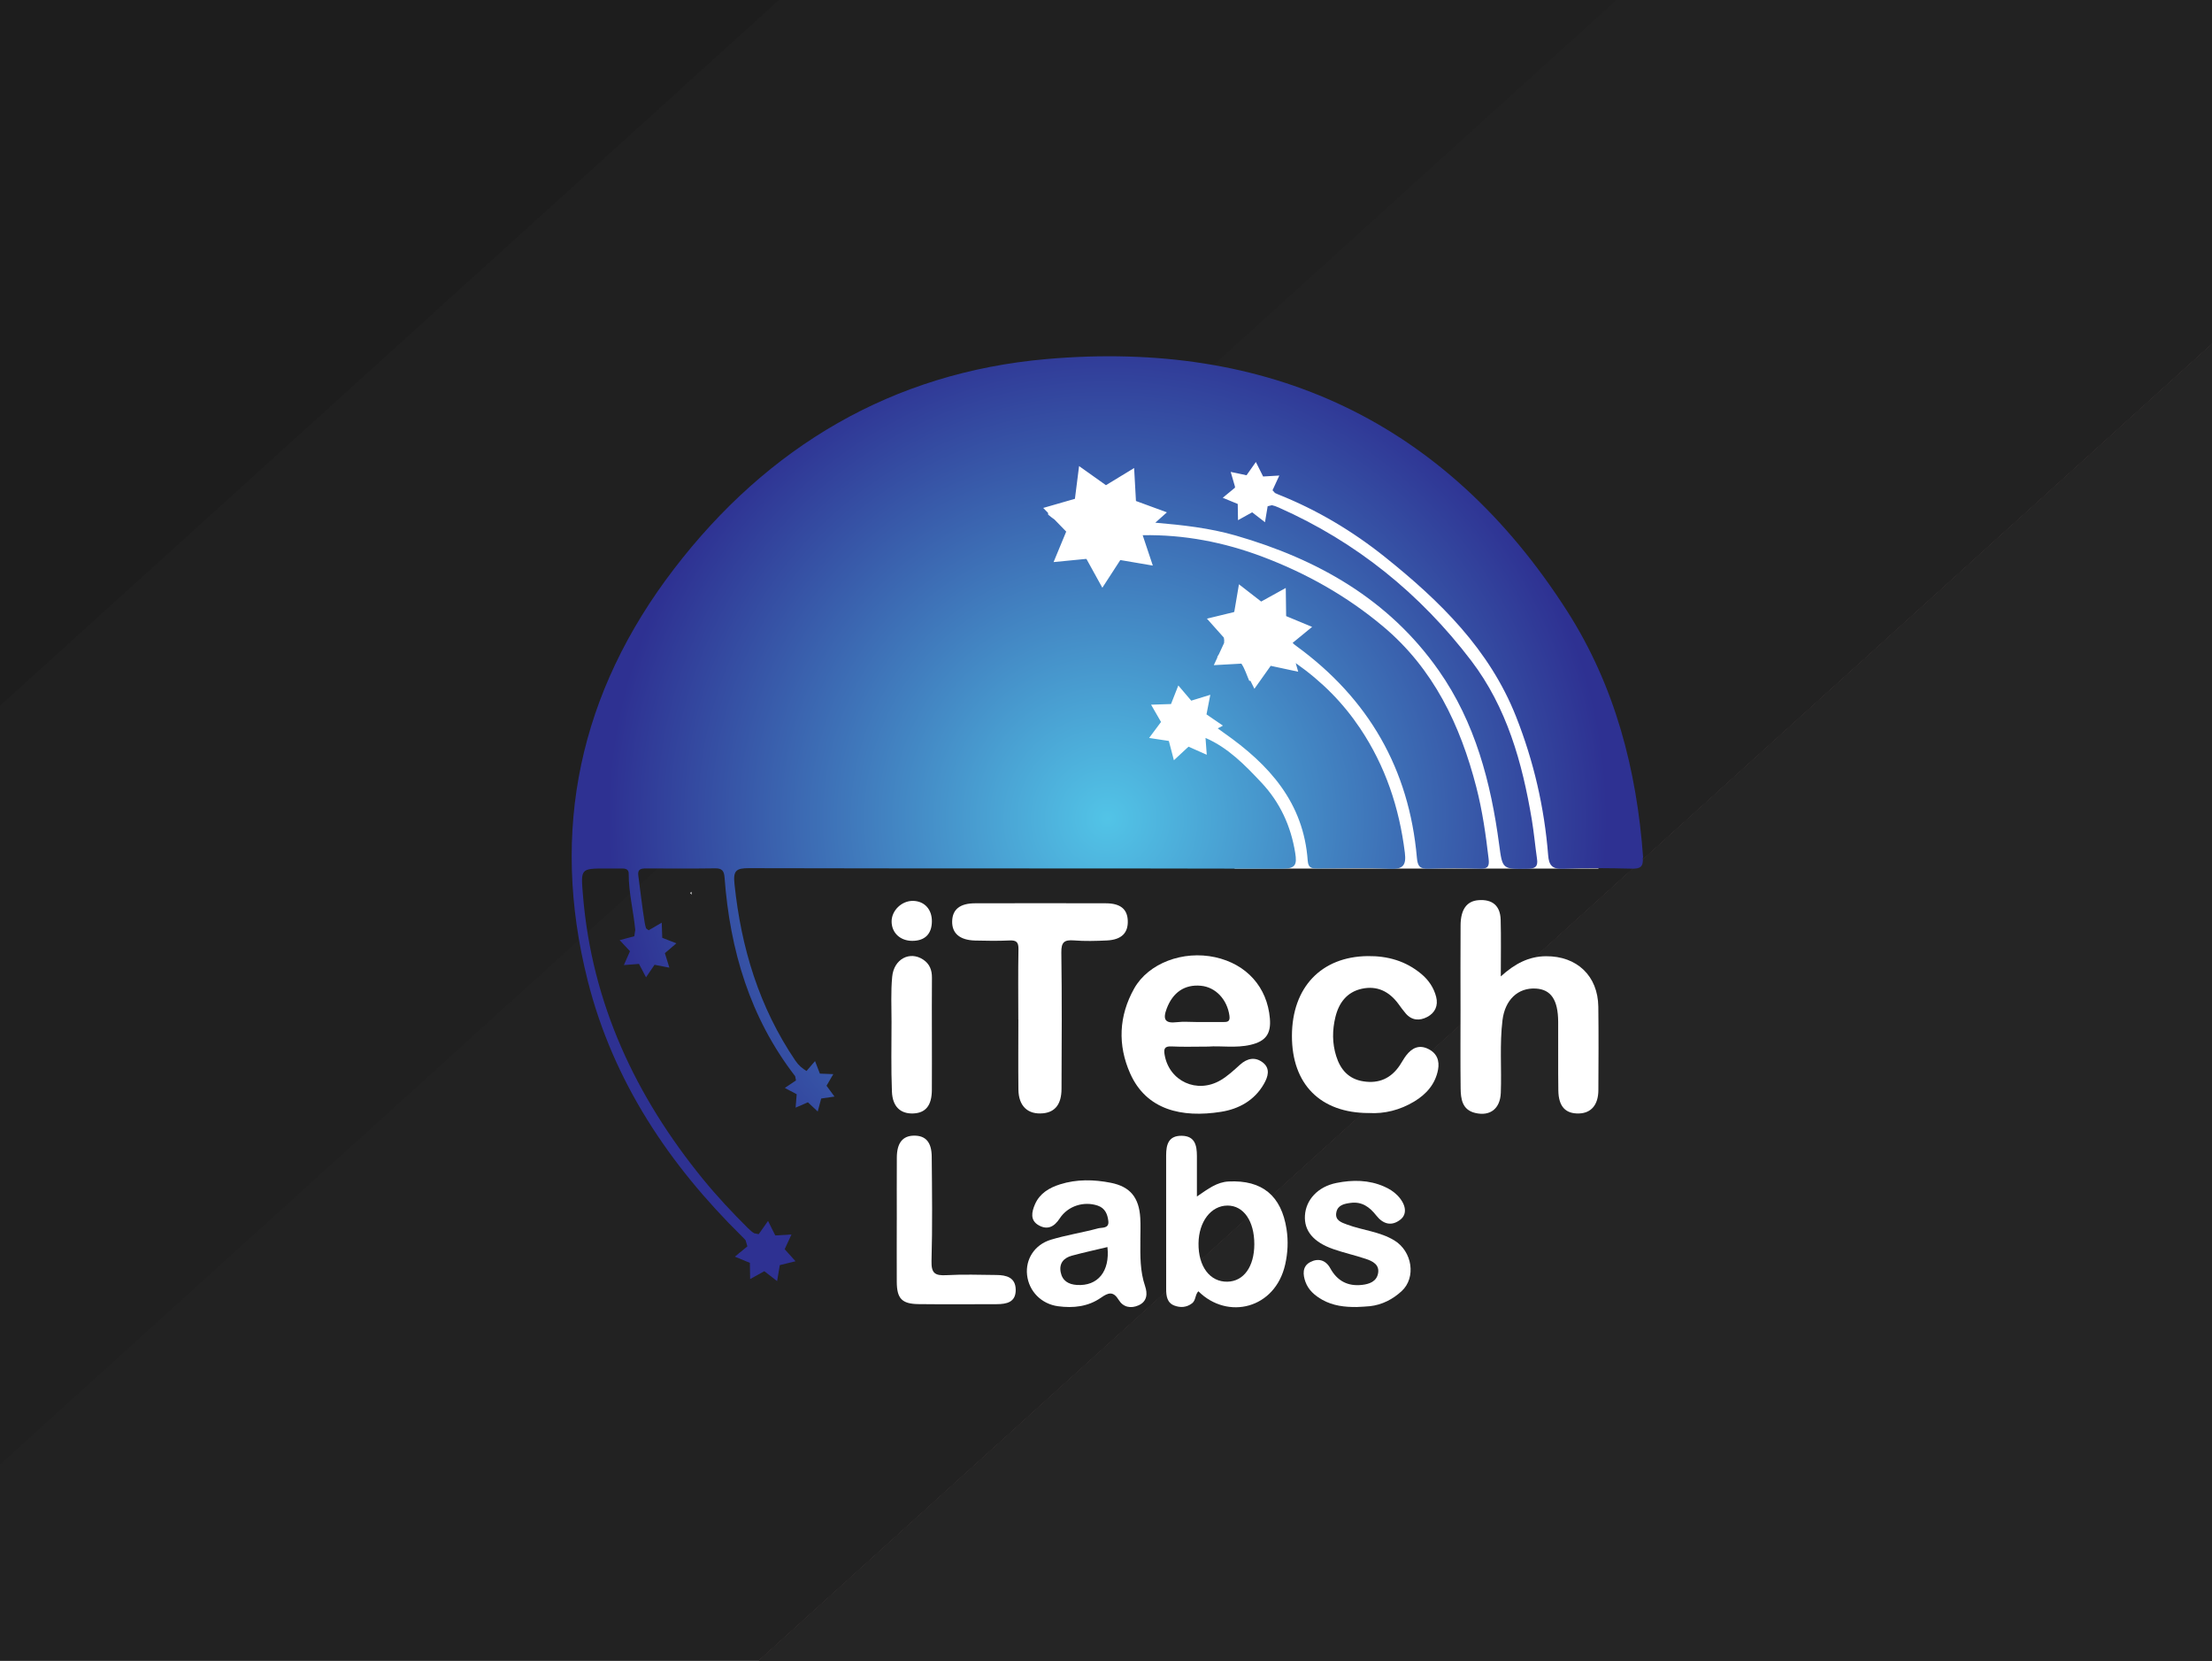 <svg width="770" height="578" viewBox="0 0 770 578" fill="none" xmlns="http://www.w3.org/2000/svg">
<rect x="0" y="0" width="770" height="578" fill="#808080" stroke="none"/>
<g clip-path="url(#clip0_865_1085)">
<rect width="770" height="578" fill="white"/>
<rect y="-2" width="770" height="578" fill="#1D1D1D"/>
<rect x="-286" y="504.718" width="1287.96" height="578" transform="rotate(-42.174 -286 504.718)" fill="#202020"/>
<rect x="-117" y="615.718" width="1287.96" height="578" transform="rotate(-42.174 -117 615.718)" fill="#222222"/>
<rect x="26" y="793.718" width="1287.96" height="578" transform="rotate(-42.174 26 793.718)" fill="#846868"/>
<rect x="26" y="793.718" width="1287.96" height="578" transform="rotate(-42.174 26 793.718)" fill="#222222"/>
<rect x="26" y="793.718" width="1287.96" height="578" transform="rotate(-42.174 26 793.718)" fill="#222222"/>
<rect x="26" y="793.718" width="1287.96" height="578" transform="rotate(-42.174 26 793.718)" fill="#252525"/>
<g clip-path="url(#clip1_865_1085)">
<path d="M522.43 339.839C527.37 335.355 532.246 332.855 538.173 332.818C548.92 332.744 556.239 339.645 556.377 350.393C556.506 360.07 556.441 369.757 556.395 379.434C556.368 384.527 553.907 387.414 549.676 387.544C544.975 387.691 542.542 385.145 542.459 379.554C542.339 371.565 542.459 363.576 542.404 355.587C542.348 347.985 539.887 344.396 534.67 344.073C528.394 343.686 523.886 348.012 523.02 355.07C521.988 363.493 522.753 371.943 522.43 380.366C522.218 385.855 518.762 388.586 513.572 387.377C508.964 386.307 508.494 382.497 508.448 378.733C508.337 369.665 508.411 360.605 508.411 351.537C508.411 341.702 508.355 331.868 508.429 322.034C508.475 316.498 510.595 313.648 514.586 313.316C519.435 312.91 522.246 315.188 522.384 320.115C522.559 326.351 522.43 332.587 522.43 339.839Z" fill="white"/>
<path d="M420.599 364.268C415.778 364.268 411.778 364.424 407.805 364.212C405.262 364.074 405.068 365.19 405.418 367.183C407.013 376.325 416.672 380.79 424.876 375.984C427.355 374.526 429.521 372.497 431.678 370.55C434.194 368.29 436.95 367.783 439.568 369.794C442.315 371.906 441.384 374.803 439.955 377.285C436.664 383.023 431.226 385.994 425.051 386.971C411.363 389.139 399.058 386.316 393.417 373.631C389.021 363.751 389.436 353.603 394.809 344.045C399.768 335.226 411.824 330.724 422.986 333.159C433.955 335.558 441.125 343.575 442.047 354.47C442.508 359.849 440.563 362.423 435.337 363.65C430.176 364.867 424.94 363.917 420.599 364.268ZM416.562 355.725C419.613 355.725 422.664 355.706 425.714 355.725C427.272 355.743 428.277 355.623 427.963 353.474C427.161 347.874 423.189 343.575 418.018 343.095C412.331 342.569 408.257 345.439 406.146 351.001C404.718 354.775 405.492 356.288 409.704 355.771C411.962 355.494 414.276 355.725 416.562 355.716V355.725Z" fill="white"/>
<path d="M354.475 354.812C354.475 346.675 354.374 338.529 354.53 330.392C354.576 327.919 353.811 327.218 351.424 327.329C347.442 327.513 343.442 327.458 339.46 327.357C334.087 327.218 331.34 324.847 331.45 320.622C331.552 316.535 334.16 314.404 339.386 314.395C354.576 314.358 369.766 314.349 384.965 314.395C390.007 314.413 392.413 316.406 392.579 320.391C392.754 324.709 390.413 327.08 385.316 327.329C381.49 327.513 377.628 327.615 373.813 327.311C370.421 327.043 369.407 327.975 369.453 331.536C369.674 347.348 369.591 363.17 369.517 378.991C369.499 384.324 367.268 387.091 363.084 387.488C357.793 387.996 354.576 384.988 354.512 379.231C354.42 371.095 354.493 362.948 354.493 354.812H354.475Z" fill="white"/>
<path d="M476.473 387.396C459.569 387.387 449.688 377.294 449.725 360.513C449.762 343.612 459.974 332.966 476.058 332.772C483.091 332.689 489.35 334.469 494.769 338.99C497.313 341.112 499.11 343.778 499.931 346.97C500.705 350.005 499.553 352.524 496.825 353.954C494.161 355.356 491.469 355.218 489.331 352.736C488.428 351.693 487.626 350.568 486.815 349.452C483.626 345.097 479.395 342.966 474.049 344.138C468.878 345.272 466.067 349.018 464.86 353.972C463.753 358.493 463.717 363.059 465.127 367.561C466.611 372.312 469.468 375.578 474.63 376.371C480.04 377.211 484.234 375.311 487.266 370.79C488.031 369.646 488.677 368.41 489.515 367.321C491.488 364.775 493.93 363.52 497.12 365.061C500.18 366.537 501.175 369.166 500.585 372.312C499.645 377.303 496.52 380.837 492.308 383.374C487.34 386.372 481.893 387.719 476.492 387.387L476.473 387.396Z" fill="white"/>
<path d="M416.645 416.447C420.645 413.725 423.622 411.419 427.705 411.216C439.374 410.644 446.048 416.188 447.845 427.785C448.499 431.992 448.278 436.097 447.375 440.11C443.891 455.544 427.346 459.548 417.161 449.437C415.963 450.599 416.341 452.583 414.93 453.644C412.976 455.111 410.875 455.175 408.829 454.419C406.248 453.469 405.953 451.051 405.944 448.681C405.925 437.167 405.934 425.645 405.934 414.131C405.934 410.137 405.934 406.151 405.934 402.157C405.934 398.429 406.718 395.247 411.354 395.311C416.009 395.376 416.626 398.706 416.645 402.341C416.672 406.779 416.645 411.207 416.645 416.447ZM436.628 433.062C436.646 424.98 432.876 419.565 427.263 419.602C421.548 419.639 417.299 425.183 417.207 432.739C417.106 440.82 421.189 446.227 427.272 446.097C432.941 445.977 436.609 440.867 436.628 433.071V433.062Z" fill="white"/>
<path d="M396.966 431.724C396.92 437.093 396.828 442.416 398.607 447.647C399.482 450.221 399.381 452.97 396.321 454.327C393.602 455.535 390.966 454.963 389.436 452.454C387.518 449.308 385.804 449.889 383.26 451.66C378.781 454.797 373.619 455.351 368.301 454.64C362.503 453.865 358.152 449.428 357.526 443.754C356.927 438.33 360.079 433.228 365.821 431.484C371.213 429.851 376.836 429.003 382.274 427.527C383.564 427.176 386.145 427.702 385.813 424.971C385.527 422.619 384.698 420.506 382.145 419.63C377.333 417.987 371.757 419.685 368.881 424.085C366.955 427.028 364.623 428.172 361.59 426.475C358.494 424.74 359.13 421.807 360.272 419.168C361.913 415.367 365.24 413.402 368.973 412.222C374.799 410.376 380.817 410.506 386.698 411.677C393.491 413.033 396.496 416.862 396.929 423.892C397.086 426.493 396.957 429.104 396.957 431.715L396.966 431.724ZM385.509 434.04C381.361 435.036 377.214 435.931 373.13 437.038C370.291 437.813 368.614 439.677 369.232 442.822C369.821 445.83 371.978 447.038 374.845 447.232C382.126 447.712 386.422 442.546 385.5 434.04H385.509Z" fill="white"/>
<path d="M472.289 454.908C468.104 454.954 464.049 454.493 460.316 452.408C457.707 450.95 455.477 449.022 454.444 446.199C453.523 443.671 453.264 440.765 456.085 439.28C458.822 437.841 461.458 438.477 463.09 441.457C465.496 445.83 469.164 447.767 474.123 447.214C476.685 446.928 479.128 446.042 479.69 443.284C480.326 440.193 477.837 438.957 475.469 438.164C471.717 436.9 467.818 436.051 464.085 434.741C457.163 432.324 453.928 428.348 454.251 423.071C454.582 417.646 458.675 413.033 465.238 411.723C470.805 410.607 476.482 410.616 481.893 413.015C483.598 413.771 485.137 414.722 486.437 416.05C489.433 419.122 489.967 422.536 487.488 424.482C484.335 426.964 481.395 425.986 479.109 423.089C476.787 420.137 474.132 418.135 470.15 418.67C467.966 418.965 465.708 419.399 465.191 421.908C464.602 424.74 466.915 425.479 468.961 426.226C474.381 428.228 480.317 428.652 485.377 431.733C491.617 435.534 493.055 444.677 487.884 449.409C484.842 452.195 481.137 454.151 476.879 454.622C475.358 454.788 473.819 454.815 472.289 454.908Z" fill="white"/>
<path d="M312.177 424.501C312.177 417.296 312.141 410.09 312.187 402.876C312.214 397.811 314.214 395.321 318.132 395.265C322.187 395.21 324.289 397.479 324.335 402.572C324.445 414.685 324.602 426.807 324.261 438.911C324.141 443.191 325.524 444.04 329.395 443.828C335.202 443.505 341.036 443.699 346.852 443.763C350.309 443.8 353.516 444.584 353.572 448.883C353.627 453.293 350.373 453.911 346.917 453.921C337.875 453.939 328.842 454.004 319.8 453.902C313.938 453.838 312.196 451.974 312.168 446.125C312.131 438.92 312.168 431.715 312.168 424.501H312.177Z" fill="white"/>
<path d="M324.39 360.531C324.39 366.823 324.427 373.115 324.381 379.407C324.344 384.804 322.196 387.405 317.818 387.543C313.477 387.673 310.693 385.2 310.481 379.96C310.159 371.842 310.334 363.705 310.343 355.568C310.343 350.356 310.076 345.106 310.574 339.94C311.173 333.759 316.712 330.908 321.358 333.99C323.597 335.475 324.436 337.625 324.409 340.281C324.344 347.035 324.39 353.788 324.39 360.531Z" fill="white"/>
<path d="M324.39 320.714C324.344 325.096 321.938 327.467 317.56 327.467C313.385 327.467 310.417 324.7 310.371 320.788C310.325 316.941 313.873 313.491 317.809 313.555C321.8 313.62 324.436 316.489 324.39 320.724V320.714Z" fill="white"/>
<path d="M240.68 310.373C240.698 310.705 240.726 311.037 240.744 311.369C240.588 311.184 240.431 311.009 240.274 310.825C240.403 310.677 240.542 310.52 240.671 310.373H240.68Z" fill="white"/>
<path d="M429.964 302.319H556.451L521.038 202.472L453.808 158.06L377.37 144.6L324.409 168.91L335.773 264.282L429.964 302.319Z" fill="white"/>
<path d="M571.972 298.518C569.769 267.88 562.165 238.727 545.574 212.767C503.203 146.482 441.421 118.197 364.227 124.978C310.73 129.683 267.308 155.329 234.587 198.062C201.802 240.886 191.331 288.886 204.586 341.333C213.425 376.325 232.873 405.33 258.377 430.442C258.819 430.875 259.225 431.29 259.548 431.678L260.165 433.8L257.437 436.051C257.335 436.097 257.243 436.134 257.142 436.18C257.179 436.18 257.206 436.198 257.243 436.208L255.815 437.388L261.032 439.538L261.124 445.184L266.055 442.444L270.516 445.894L271.447 440.331L276.922 438.984L273.152 434.787L275.512 429.667L269.88 429.999L267.354 424.952L264.101 429.565L262.525 429.233C261.806 428.809 261.087 428.172 260.359 427.453C254.902 422.037 249.658 416.447 244.791 410.496C221.232 381.639 206.042 349.239 202.936 311.682C202.161 302.272 201.986 302.282 211.148 302.282C212.992 302.282 214.835 302.291 216.679 302.291C217.886 302.291 218.863 302.651 218.854 304.053C218.817 310.668 220.522 317.088 221.13 323.657L220.799 325.862L215.702 327.218L219.296 331.074L217.176 335.899L222.43 335.493L224.882 340.161L227.841 335.798L233.011 336.794L231.444 331.757L235.445 328.325L230.532 326.406L230.348 321.138L225.794 323.786L224.9 323.122C224.67 322.495 224.541 321.784 224.421 321.111C223.518 315.668 222.937 310.169 222.19 304.699C221.877 302.402 223.287 302.254 224.992 302.263C232.974 302.291 240.966 302.346 248.948 302.226C251.363 302.189 252.045 303.13 252.22 305.427C254.1 330.705 261.059 354.202 276.793 374.572C276.793 374.572 276.793 374.581 276.802 374.591L277.079 376.048L273.198 378.659L277.327 380.855L276.95 385.523L281.236 383.659L284.646 386.861L285.863 382.34L290.49 381.667L287.715 377.893L290.075 373.853L285.402 373.677L283.715 369.314L280.756 372.755C279.337 371.925 278 370.827 276.885 369.185C264.239 350.521 257.999 329.875 255.676 307.688C255.188 303.057 256.192 302.162 260.69 302.171C322.565 302.319 384.44 302.199 446.315 302.355C451.006 302.365 451.523 300.953 450.859 296.829C449.357 287.475 445.541 279.255 439.153 272.437C433.429 266.33 427.521 260.25 419.64 256.837L420.074 262.695L413.723 259.881L408.635 264.605L406.875 257.889L400.008 256.846L404.156 251.283L400.69 245.268L407.63 245.047L410.174 238.58L414.672 243.866C414.672 243.866 414.672 243.866 414.682 243.866L421.309 241.827L419.981 248.645L425.714 252.566L423.89 253.516C424.618 254.079 425.364 254.595 426.083 255.103C441.808 266.118 453.799 279.347 455.219 299.579C455.412 302.392 456.979 302.282 458.915 302.272C467.21 302.254 475.515 301.968 483.783 302.392C488.437 302.632 489.571 301.138 489.027 296.765C487.092 281.137 482.253 266.607 473.441 253.47C467.542 244.678 460.297 237.298 451.043 230.794L451.9 233.792L442.333 231.744L436.664 239.733L435.263 236.929C435.144 236.956 435.015 236.975 434.876 236.984C434.001 235.019 433.356 232.796 432.13 230.978L422.525 231.513L423.724 228.939C423.742 228.579 423.963 228.164 424.286 227.731L426.111 223.791C426.194 223.146 426.157 222.528 426.019 221.919L420.138 215.322L429.521 213.044C429.567 212.979 429.623 212.924 429.669 212.859L431.282 203.366L439.015 209.372L447.578 204.639L447.707 214.437L456.749 218.192L449.965 223.755C450.232 224.096 450.73 224.465 451.421 224.972C476.39 243.211 490.52 267.658 493.221 298.527C493.479 301.497 494.253 302.466 497.249 302.355C503.231 302.134 509.231 302.152 515.204 302.355C518.015 302.448 518.485 301.433 518.19 298.905C517.213 290.519 516.024 282.179 513.914 273.996C508.319 252.307 499.009 232.759 481.451 218.026C468.897 207.49 454.758 199.538 439.503 193.781C426.138 188.735 412.211 186.022 397.768 186.281L401.298 196.853L389.98 194.925L383.73 204.566L378.228 194.602C378.163 194.574 378.099 194.547 378.034 194.528L366.752 195.635L371.149 185.026L367.103 180.856C366.328 180.293 365.563 179.721 364.872 179.122C364.854 178.919 364.835 178.707 364.817 178.504L363.148 176.788L374.181 173.614L375.628 162.221L384.984 168.872L394.791 162.903L395.427 174.371L406.202 178.319L402.165 181.926C411.612 182.738 421.051 183.762 430.212 186.41C458.666 194.63 483.442 208.597 500.797 233.331C513.517 251.449 518.992 272.345 521.868 294.016C523.011 302.623 523.002 302.512 531.822 302.383C534.477 302.346 535.417 301.571 535.039 298.951C534.385 294.394 533.979 289.8 533.223 285.27C529.914 265.417 524.504 246.191 512.135 229.954C494.355 206.614 472.095 188.606 445.126 176.649C444.223 176.253 443.439 175.967 442.757 175.838L441.273 176.197L440.342 181.76L435.881 178.31L430.95 181.05L430.858 175.404L425.641 173.254L429.908 169.73C429.908 169.592 429.899 169.454 429.881 169.315L428.406 164.25L433.918 165.413L437.171 160.8L439.697 165.846L445.329 165.514L442.969 170.634L443.826 171.585C444.167 171.76 444.545 171.935 444.969 172.101C458.454 177.461 470.832 184.851 482.142 193.901C501.231 209.178 518.485 226.006 527.748 249.438C533.887 264.965 537.592 281.026 538.91 297.632C539.187 301.11 540.247 302.558 544.118 302.383C552.082 302.023 560.082 302.162 568.064 302.337C571.014 302.402 572.083 301.691 571.853 298.518H571.972Z" fill="url(#paint0_radial_865_1085)"/>
</g>
</g>
<defs>
<radialGradient id="paint0_radial_865_1085" cx="0" cy="0" r="1" gradientUnits="userSpaceOnUse" gradientTransform="translate(385.5 284.947) scale(174.121 174.278)">
<stop stop-color="#52C4E7"/>
<stop offset="1" stop-color="#2E3192"/>
</radialGradient>
<clipPath id="clip0_865_1085">
<rect width="770" height="578" fill="white"/>
</clipPath>
<clipPath id="clip1_865_1085">
<rect width="373" height="331" fill="white" transform="translate(199 124)"/>
</clipPath>
</defs>
</svg>
